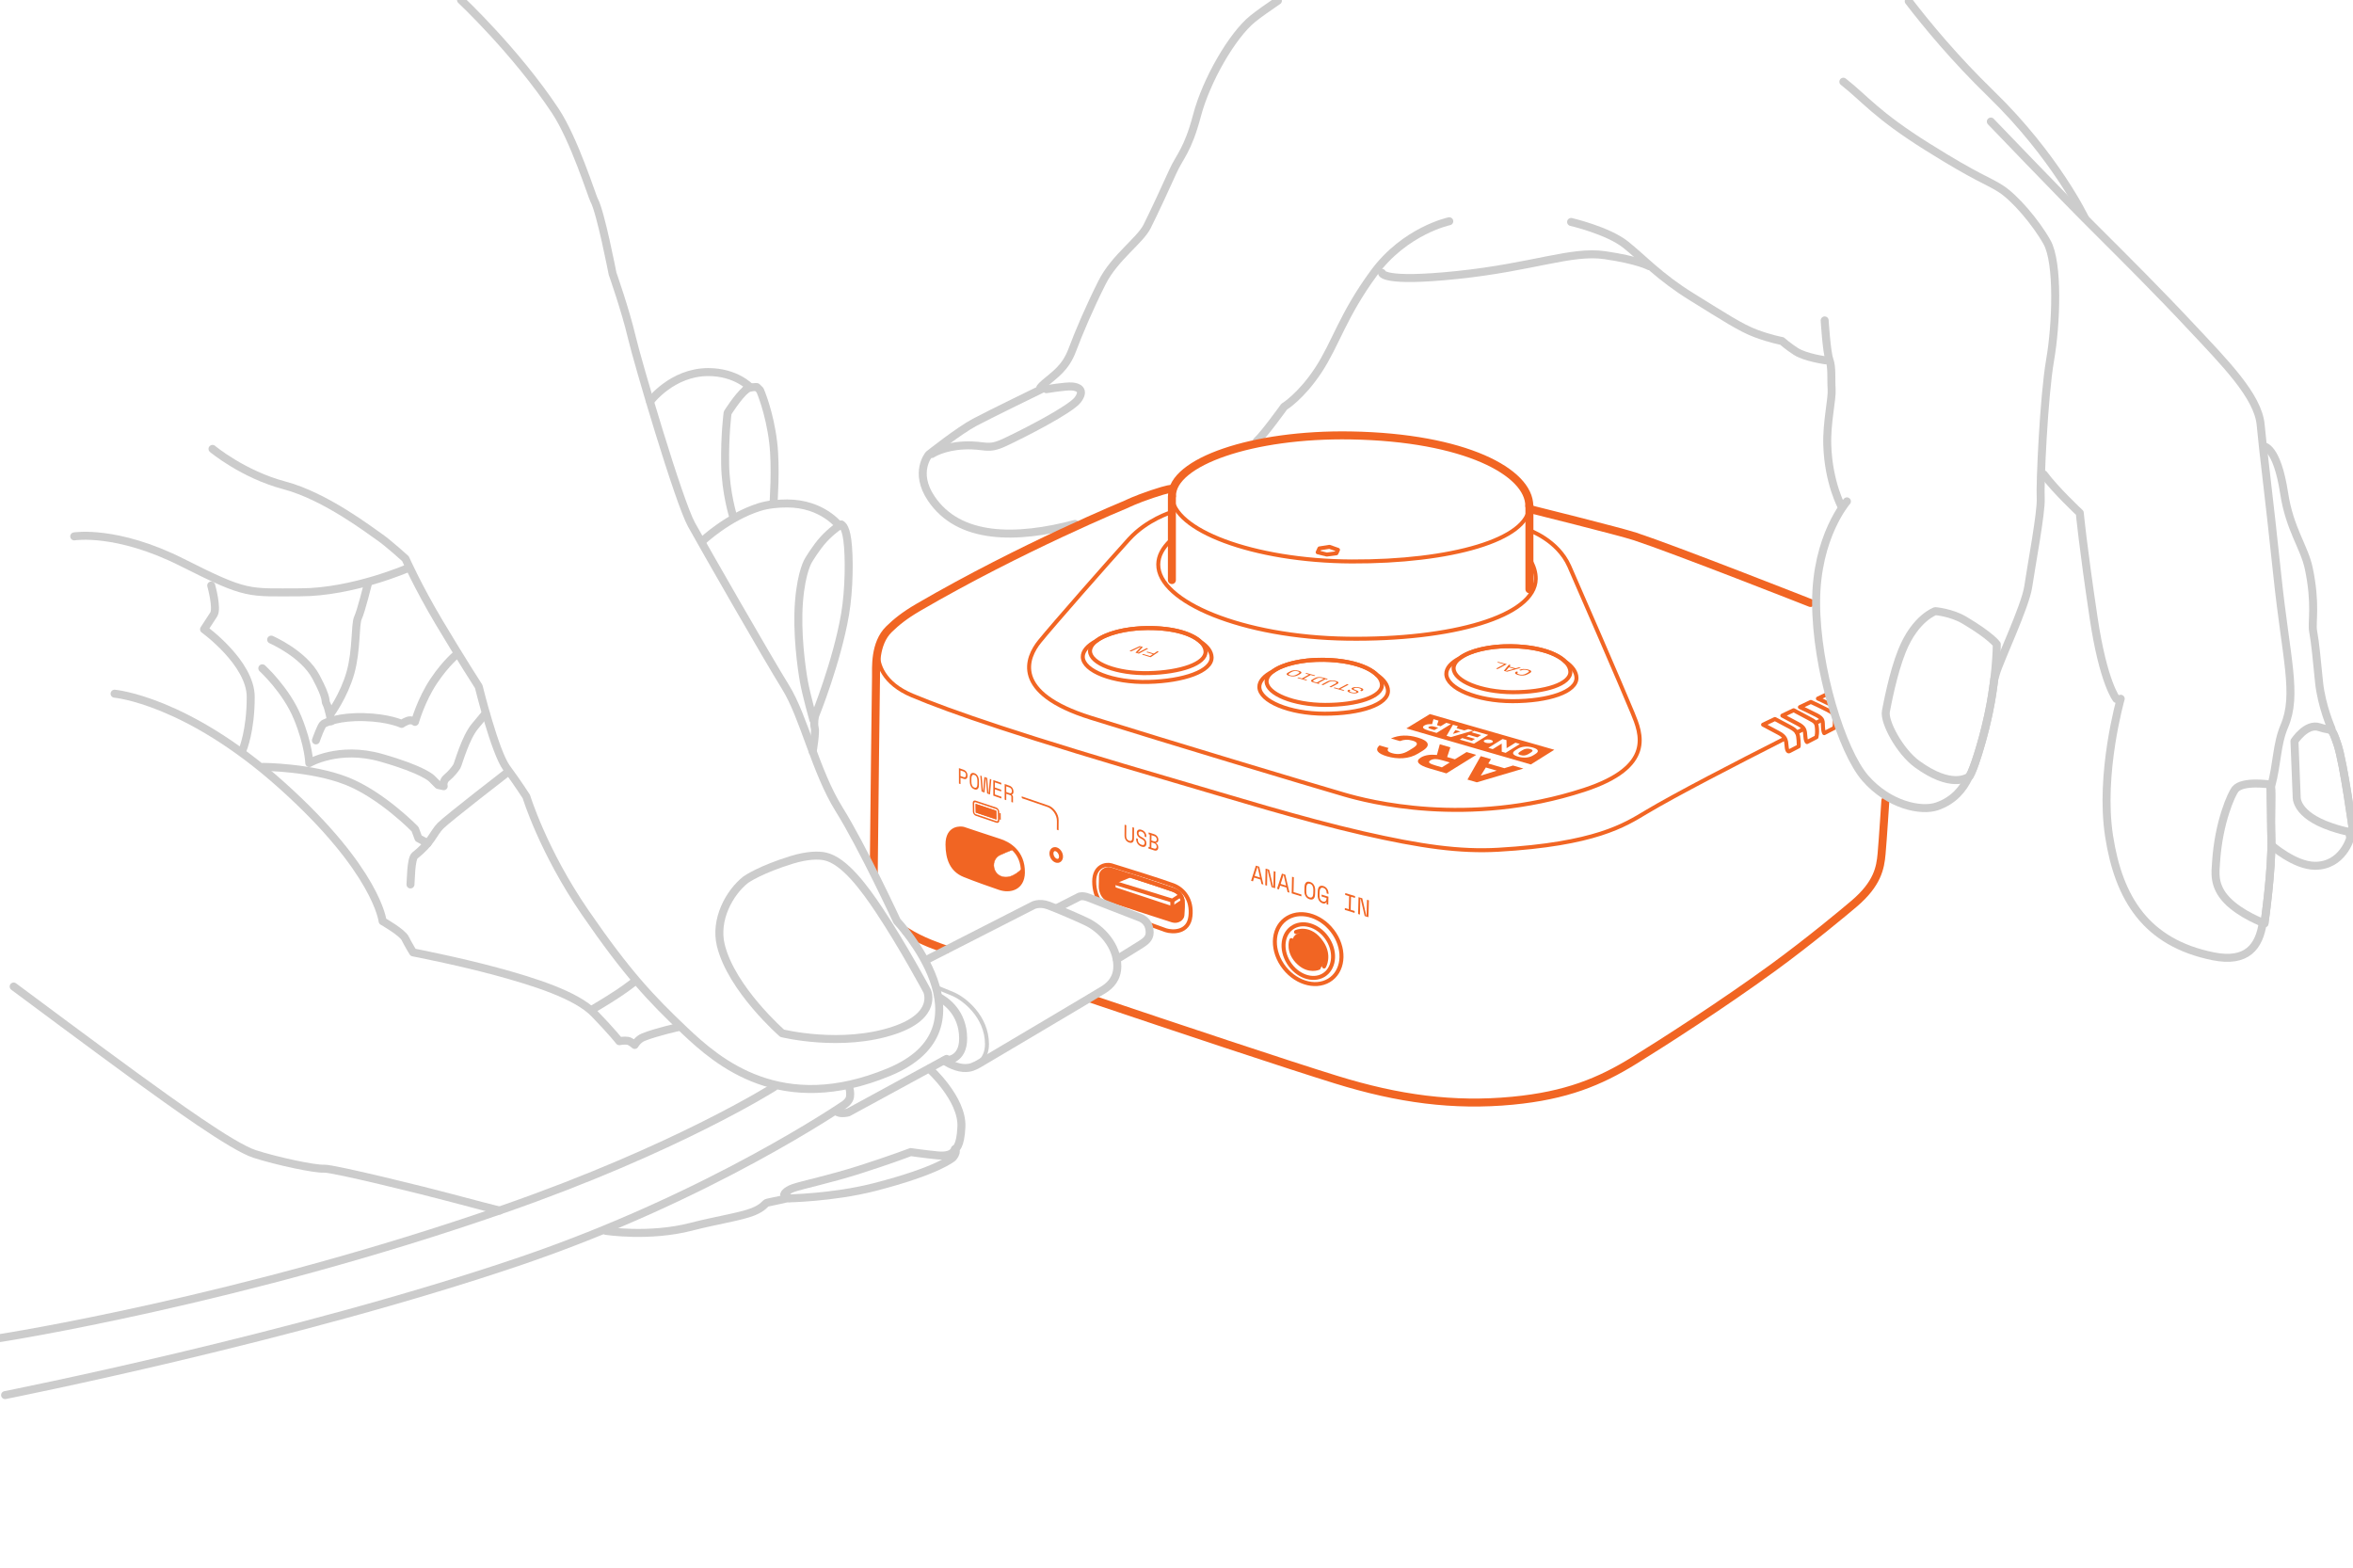 <?xml version="1.0" encoding="UTF-8"?>
<svg xmlns="http://www.w3.org/2000/svg" viewBox="0 0 5890.39 3925.98">
  <defs>
    <style>
      .cls-1, .cls-2 {
        stroke: #ccc;
      }

      .cls-1, .cls-2, .cls-3, .cls-4 {
        fill: none;
        stroke-linecap: round;
        stroke-linejoin: round;
      }

      .cls-1, .cls-4 {
        stroke-width: 20px;
      }

      .cls-5, .cls-6 {
        fill: #f16523;
      }

      .cls-2, .cls-3 {
        stroke-width: 10px;
      }

      .cls-6 {
        stroke-miterlimit: 10;
      }

      .cls-6, .cls-3, .cls-4 {
        stroke: #f16523;
      }
    </style>
  </defs>
  <g id="Livello_3" data-name="Livello 3">
    <path class="cls-1" d="M2691.29,1311.6c-147.33,38.89-290.59,39.76-360.11-63.75-44.03-65.56-5.91-109.93-5.91-109.93,0,0,74.26-59.12,114.66-80.66s171.12-84.93,171.12-84.93c0,0-19.64,7.62,4.66-13.3,24.3-20.92,51.46-37.2,68.56-82.76s43.12-106.42,74.43-168.8c31.31-62.38,95.1-105.15,112.84-140.51s47.84-100.32,64.75-138.02c16.92-37.7,37.04-52.02,60.21-139.8,23.17-87.79,88.06-200.77,140.01-242.47,14.88-11.95,37.63-28.03,62.53-44.91"/>
    <path class="cls-1" d="M3628.06,553.88s-110.61,23.18-188.71,129.54c-78.09,106.37-95.57,177.19-139.13,243.3-43.56,66.11-85.54,91.42-85.54,91.42,0,0-50.06,69.79-68.42,85.98"/>
    <path class="cls-1" d="M2332.7,1136.54s27.91-19.11,81.3-21.4c53.39-2.29,56.61,13.04,101.15-7.73,44.54-20.77,165-82.05,183.18-106.81,18.18-24.75.45-31.99-15.17-33.12-15.62-1.14-63.63,6.8-63.63,6.8"/>
    <path class="cls-1" d="M3459.6,683.2s-.81,25.02,188.81,5.18,285.61-61.7,368.96-49.57,110.91,27.47,110.91,27.47"/>
    <path class="cls-1" d="M3933,555.68s91.98,21.29,136.46,56.67,84.37,80.65,165.64,130.89c81.26,50.24,122.37,77.32,159.94,91.41s65.72,19.03,65.72,19.03c0,0,15.29,13.45,34.59,25.94,24.01,15.54,74.95,22.48,74.95,22.48"/>
    <path class="cls-1" d="M4778.19,3c45.95,59.89,116.26,144.74,204.72,230.56,163.73,158.83,236.27,312.26,236.27,312.26"/>
    <path class="cls-1" d="M5298.18,1749.78s-32.78-40.1-57.12-203.13c-27.44-183.76-34.65-262.66-34.65-262.66,0,0-60.72-56.71-90.13-96.49"/>
    <path class="cls-1" d="M5683.58,1964.07s-69.76-10.95-88.21,12.11c-8.38,10.47-41.31,80.43-47.8,182.26-1.59,24.93-7.43,59.04,27.2,95.19,34.62,36.16,93.98,57.87,93.98,57.87,0,0,19.59-134.9,17.24-214.19-2.35-79.29-2.41-133.24-2.41-133.24h0Z"/>
    <path class="cls-1" d="M5749.4,1994.07l-5.55-138.61s30.09-46.14,62.39-34.95c32.3,11.2,29.04-4.44,45.05,42.45,16.02,46.88,39.52,220.6,39.52,220.6,0,0-15.87.09-54.82-13.16-91.89-31.27-86.59-76.33-86.59-76.33h0Z"/>
    <path class="cls-1" d="M5308.86,1749.26s-53.37,186.93-29.11,343.66c24.26,156.73,92.82,267.23,260.66,301.07,84.99,17.14,115.31-24.59,124.15-84.09,2.67,1.09,4.19,1.6,4.19,1.6,0,0,19.59-134.9,17.24-214.19-1.54-51.97,2.35-111.02-.68-128.05,16.12-59.81,13.41-104.81,33.31-151.74,33.57-79.17,4.22-167.87-17.64-376.63s-35.22-305.64-41.72-377.43c-6.5-71.79-90.2-155.67-172.99-244.19s-163.37-168.78-247.92-253.12c-84.55-84.34-254.56-261.84-254.56-261.84"/>
    <path class="cls-1" d="M5686.49,2116.19s57.99,51.17,108.91,51.23c69.15.09,88.1-69.44,88.1-69.44l-2.67-15.54c6.86,1.13,9.99,1.12,9.99,1.12,0,0-23.51-173.72-39.52-220.6-6.5-19.02-9.82-27.75-13.63-32.15l-1.22-7.1s-24.83-56.18-31.02-115.76c-6.2-59.58-8.83-94.63-14.96-128.54-3.87-21.37,8.14-66.99-10.92-157.11-11.18-52.86-47.77-97.76-61.43-186.99-18.19-118.85-51.45-118.02-51.45-118.02"/>
  </g>
  <g id="Livello_1" data-name="Livello 1">
    <g id="PRODOTTO">
      <path class="cls-4" d="M2187.32,2183.15c1.59-161.66,5.13-460.25,5.66-488.76.39-21.43-4.61-83.18,32.64-119.35,18.01-17.49,38.34-34.27,73.44-54.71,257.4-149.89,521.57-258.53,521.57-258.53,0,0,21.09-10.74,63.61-25.01s48.43-12.97,48.43-12.97M2368.59,2377.01c-16.24-5.9-60.02-19.7-100.52-45.58M4719.73,2004.21s-6.26,97.91-9.44,133.22-10.12,75.03-69.19,125.2c-24.19,20.54-110.54,92.61-200.51,158.32-129.76,94.77-279.03,190.17-349.86,233.97-85.84,53.08-169.87,87.75-304.25,100.61-148.09,14.17-286.06-4.57-441.31-52.59-123.98-38.35-392.72-127.94-616.91-203.5"/>
      <path class="cls-4" d="M3832.75,1275.18s222.65,55.36,260.58,67.86c99.39,32.75,438.96,166.49,438.96,166.49"/>
      <path class="cls-3" d="M4546.35,1809.51c4.8-2.41,9.47-4.75,13.98-7.01M4498.45,1833.62c5.47-2.76,10.85-5.48,16.11-8.13M2198.28,1635.34c-1.55,26.84,12.57,75.3,85.53,105.87,98.8,41.4,272.2,101.39,668.63,216.9,121.23,35.32,305.67,92.66,460.04,127.91,144.27,32.94,242.21,46.74,337.88,41.26,243.5-13.95,316.91-62.03,370.28-93.98,73.05-43.71,225.81-122.64,346.36-183.76"/>
      <path class="cls-3" d="M2931.87,1282.47s-60.6,18.16-105.31,67.19c-50.58,55.46-191.54,216.07-224.03,256.17s-71.11,128.62,128.08,190.96c199.18,62.33,546.06,166.62,635.08,192.51,56.22,16.35,307.89,83.45,599.61-11.76,178.13-58.13,142.88-141.11,121.65-192.7-25.97-63.12-138.91-323.25-158.56-367.45-29.33-65.99-101.47-90.43-101.47-90.43"/>
      <path class="cls-4" d="M2933.89,1241.29c0-84.68,200.74-155.5,448.32-151.21,284.65,4.93,446.15,91.78,446.15,176.46"/>
      <path class="cls-4" d="M3828.67,1266.1v209.04"/>
      <path class="cls-4" d="M2933.67,1243.1v209.04"/>
      <path class="cls-3" d="M2871.99,1572.25c92-.9,145.07,28.65,145.95,58.94.88,30.28-62.3,51.99-142.3,53.88-80,1.9-146.03-24.27-146.91-54.55s63.24-57.49,143.26-58.27h0Z"/>
      <path class="cls-3" d="M3005.49,1606.85c-20.79-19.97-66.96-35.25-133.51-34.6-55.74.54-103.76,13.91-127.47,32.21-21.61,11.41-34.33,25.52-33.91,40.26.98,34.65,74.61,64.59,163.81,62.42,89.2-2.17,159.65-27,158.67-61.65-.39-13.71-9.9-27.29-27.6-38.63h.01Z"/>
      <path class="cls-3" d="M3830.66,1401.99c9.33,15.58,14,31.49,13.82,47.28-1.06,93.73-210.33,153.31-471.97,149.63-261.65-3.67-474.04-92.44-472.98-186.17.24-20.91,11.02-40.96,30.54-59.42"/>
      <path class="cls-3" d="M3313.73,1651.77c91.86,1.39,144.85,32.26,145.72,62.57.87,30.31-62.21,50.44-142.08,50.34s-145.8-27.9-146.68-58.21c-.87-30.31,63.14-55.91,143.03-54.7h.01Z"/>
      <path class="cls-3" d="M3447.03,1689.69c-20.76-20.48-66.86-36.92-133.3-37.92-55.66-.84-103.59,11.33-127.27,29.03-21.58,10.87-34.27,24.66-33.86,39.42.98,34.67,74.5,66.44,163.56,66.49s159.4-23.03,158.43-57.7c-.39-13.72-9.88-27.54-27.55-39.32h0Z"/>
      <path class="cls-3" d="M3783.67,1617.77c92.96,1.42,146.58,32.9,147.47,63.8s-62.95,51.43-143.78,51.33-147.55-28.45-148.44-59.36c-.89-30.9,63.89-57.01,144.75-55.78h0Z"/>
      <path class="cls-3" d="M3918.57,1656.44c-21.01-20.89-67.66-37.64-134.9-38.67-56.32-.86-104.84,11.55-128.8,29.6-21.84,11.09-34.68,25.15-34.26,40.19.99,35.36,75.39,67.75,165.52,67.8,90.13.05,161.31-23.48,160.33-58.84-.39-13.99-10-28.08-27.88-40.09h-.01Z"/>
      <path class="cls-3" d="M3298.63,1382.56l4.41-9.63,25-4,21.41,7.55-4.01,8.59-23.98,3.2-22.83-5.72h0Z"/>
      <path class="cls-3" d="M2560.64,2184.78c1.04-52.67-37.04-73.47-58.77-80.15-21.74-6.68-84.47-28.14-89.96-29.74s-40.28-5.45-39.98,39.51c.24,35.28,10.65,63.55,41.92,76.28,26.61,10.83,66.74,24.93,88.31,32.26,26.65,9.05,57.73.32,58.49-38.16h-.01Z"/>
      <g>
        <path class="cls-5" d="M2542.36,2130.29c-.57-.65-1.14-1.29-1.72-1.92.58.63,1.15,1.26,1.72,1.92Z"/>
        <path class="cls-5" d="M2544.31,2132.63c-.56-.7-1.13-1.39-1.71-2.07.58.67,1.15,1.36,1.71,2.07Z"/>
        <path class="cls-6" d="M2553.88,2148.44c3.05,6.91,5.25,14.78,6.22,23.73l-1.2,2.16c-9.34,9.51-20.33,17.25-31.62,20.24-14.77,3.91-30.64-1.42-36.99-16.45s-.09-32.04,13.99-37.99c5.61-2.37,18.53-8.31,32.43-13.63l1.87-.25c-11.88-11.84-26.22-18.37-36.73-21.6-21.74-6.68-84.47-28.14-89.96-29.74s-40.28-5.45-39.98,39.51c.24,35.28,10.65,63.55,41.92,76.28,26.61,10.83,66.74,24.93,88.31,32.26,26.65,9.05,57.73.32,58.49-38.16.28-14.37-2.35-26.36-6.76-36.34v-.02Z"/>
        <path class="cls-5" d="M2538.59,2126.24c.62.61,1.22,1.24,1.82,1.89-.6-.64-1.21-1.27-1.82-1.89Z"/>
        <path class="cls-5" d="M2546.1,2134.97c-.56-.77-1.14-1.52-1.72-2.26.58.74,1.16,1.49,1.72,2.26Z"/>
        <path class="cls-5" d="M2553.83,2148.34c-1.29-2.91-2.74-5.65-4.3-8.23,1.57,2.58,3.01,5.32,4.3,8.23Z"/>
        <path class="cls-5" d="M2547.75,2137.34c-.53-.79-1.07-1.57-1.63-2.32.55.76,1.1,1.53,1.63,2.32Z"/>
        <path class="cls-5" d="M2549.44,2139.96c-.5-.82-1.02-1.62-1.54-2.41.53.79,1.04,1.59,1.54,2.41Z"/>
      </g>
      <path class="cls-3" d="M2753.31,2257.09c-7.4-11.15-14.14-28.04-14.14-50.36,0-38.42,28.69-44.63,42.64-40.62,13.95,4.01,128.74,39.96,154.91,49.89,26.16,9.93,48.03,36.16,43.4,77.65-4.64,41.48-44.29,40.66-61.83,35.07-5.79-1.84-23.14-8.12-44.11-15.87"/>
      <path class="cls-3" d="M3223.59,2297.37c36.56-21.28,89.06-2.81,117.23,40.68,27.86,43.01,21.66,94.79-13.81,116.21-35.72,21.58-88.11,4.56-117.06-38.59-29.28-43.63-23.19-96.86,13.64-118.3h0Z"/>
      <path class="cls-3" d="M2778.69,2176.02c19.58,5.63,137.53,44.21,158.24,51.73s24.05,23.51,24.31,35.04c.25,11.53-.87,19.93-1.24,28.34s-12.04,17.04-24.48,13.26-151.16-48.75-161.94-52.98-18.06-18.36-18.01-31.92c.05-13.56.28-16.9.54-27.96.23-9.63,12.86-18.3,22.58-15.51h0Z"/>
      <path class="cls-6" d="M2961.24,2262.79c-.06-2.62-.28-5.47-.82-8.4l-.64,2.85-25.25,16.48-146.34-48.6-1.3-16.18,39.71-16.26,1.94-.88c-23.23-7.52-42.83-13.75-49.84-15.77-9.72-2.79-22.35,5.88-22.58,15.51-.27,11.06-.49,14.4-.54,27.96s7.23,27.69,18.01,31.92,149.5,49.2,161.94,52.98,24.11-4.86,24.48-13.26,1.49-16.81,1.24-28.34h0Z"/>
      <path class="cls-3" d="M2787.66,2209.29l147.16,45.32,16.79-10.77"/>
      <path class="cls-3" d="M2934.54,2272.94c.05-.64.33-17.9.33-17.9"/>
      <path class="cls-3" d="M3238.25,2320c27.7-15.57,66.6-.52,86.87,33.17,20.05,33.33,14.5,72.73-12.38,88.44-27.08,15.82-65.92,1.88-86.78-31.58-21.1-33.83-15.61-74.34,12.29-90.03h0Z"/>
      <path class="cls-6" d="M3248.05,2337.44h0c-8.49,4.77-12.08,12.86-13.6,18.81-3.37,13.15-.2,29.31,8.47,43.21,14.81,23.75,42.16,35.15,59.73,24.9,8.19-4.79,11.7-12.76,13.19-18.61,3.33-13.02.47-28.43-7.85-42.25-14.56-24.2-42.01-36.13-59.93-26.05h0Z"/>
      <path class="cls-3" d="M2656.08,2144.41c-.04,7.83-5.43,12.37-12.05,10.15-6.61-2.22-11.93-10.35-11.89-18.17.04-7.82,5.42-12.38,12.03-10.17,6.62,2.21,11.95,10.36,11.91,18.19Z"/>
      <path class="cls-3" d="M3828.36,1266.54c0,84.68-197.36,140.21-444.96,139.04-247.6-1.17-449.51-79.61-449.51-164.29"/>
      <path class="cls-3" d="M3244.29,2333.17s35.53-16.83,64.78,27.44c21.44,32.45,5.51,58.89,5.51,58.89"/>
      <path class="cls-3" d="M3232.57,2353.49s-10.91,30.4,19.51,57.74c25.35,22.78,49.2,11.7,49.2,11.7"/>
      <path class="cls-3" d="M2960.42,2254.39c-1.85-9.96-7.48-20.83-23.49-26.64-13.3-4.83-66.7-22.47-108.4-35.97l-1.94.88-39.71,16.26,1.3,16.18,146.34,48.6,25.25-16.48.64-2.85v.02Z"/>
    </g>
    <g id="Livello_5_copia" data-name="Livello 5 copia">
      <path class="cls-3" d="M4502.49,1853.93c-1.07-15.67-2.6-23.99-20.46-33.33-19.24-10.06-38.43-20.46-38.43-20.46l-.37-.11-29.63,14.11s19.18,10.41,38.43,20.46c17.86,9.34,19.39,17.65,20.46,33.33,1.07,15.67,6.4,12.93,6.4,12.93l23.81-12.34c.24-.55.57-3.11-.21-14.59h0Z"/>
      <path class="cls-3" d="M4548.58,1825.01c-1.07-15.67-2.85-17.57-20.71-26.91-17.19-8.98-34.32-18.24-37.78-20.11l-28.31,13.48s19.18,10.41,38.43,20.46c17.86,9.34,18.2,15.87,19.27,31.55.68,9.95,2.7,13.19,4.08,14.23l23.72-12.29c.93-4.08,1.95-11.03,1.31-20.41h-.01Z"/>
      <path class="cls-3" d="M4593.02,1804.54c-1.07-15.67-.51-17.89-18.37-27.22-16.57-8.66-36.37-17.73-41.56-20.08l-27.25,12.98c4.46,2.02,24.93,11.37,41.98,20.27,17.86,9.34,14.73,14.94,15.8,30.61.61,8.93,1.98,12.69,3.05,14.27l25.36-13.14c.83-3.79,1.55-9.63,1-17.69h0Z"/>
      <path class="cls-3" d="M4577.06,1736.29l-26.17,12.46c5.26,2.4,18.2,8.37,31.15,14.84"/>
    </g>
    <g id="SILK">
      <path class="cls-5" d="M2404.47,1947.06l.04,15.9-3.88-1.36-.1-38.67,11.58,4.03c1.67.58,3.12,1.37,4.36,2.37s2.27,2.13,3.09,3.37c.82,1.25,1.44,2.58,1.86,4,.42,1.42.63,2.83.64,4.23v1.66c0,1.4-.2,2.68-.62,3.82-.42,1.15-1.04,2.06-1.87,2.75s-1.87,1.1-3.1,1.24c-1.24.14-2.67-.08-4.31-.65l-7.69-2.69ZM2404.46,1942.75l7.22,2.52c4.33,1.51,6.49.06,6.48-4.37v-.99c0-1.96-.54-3.72-1.61-5.29-1.07-1.57-2.7-2.74-4.9-3.5l-7.22-2.52.03,14.15Z"/>
      <path class="cls-5" d="M2427.77,1947.47c0-5.02.99-8.57,3-10.64,2.01-2.07,4.82-2.48,8.42-1.23,3.61,1.25,6.42,3.62,8.45,7.1s3.04,7.74,3.05,12.77v8.66c.02,5.18-.99,8.76-3.01,10.75s-4.83,2.34-8.43,1.08c-3.6-1.26-6.41-3.6-8.43-7s-3.03-7.68-3.04-12.85l-.02-8.64h.01ZM2439.25,1971.64c2.52.88,4.4.52,5.66-1.09,1.25-1.61,1.88-4.32,1.88-8.13v-7.99c-.01-3.55-.65-6.64-1.91-9.26s-3.15-4.37-5.67-5.25c-2.51-.88-4.4-.44-5.65,1.3s-1.88,4.39-1.87,7.93v7.98c.02,3.8.65,6.95,1.91,9.44s3.14,4.17,5.66,5.06h0Z"/>
      <path class="cls-5" d="M2478.32,1988.91l-7.17-2.52-3.07-37.97-.56-.2-3.02,35.83-7.16-2.52-3.35-40.02,3.55,1.24,3.16,37.97.56.2,2.92-35.85,7.22,2.51,2.97,37.95.56.2,3.13-35.83,3.57,1.24-3.33,37.77h.02Z"/>
      <path class="cls-5" d="M2486.58,1952.86l19.98,6.95v4.35l-16.03-5.58v12.92l15.74,5.5v4.35l-15.74-5.51v13.03l16.3,5.72v4.34l-20.25-7.12v-38.96h0Z"/>
      <path class="cls-5" d="M2535.83,2009.13l-3.98-1.4.02-13.07c0-.97-.19-1.78-.57-2.43-.38-.65-1.04-1.15-1.99-1.48l-10.32-3.61v16.06l-3.98-1.4.03-39.06,11.84,4.12c1.71.59,3.19,1.4,4.46,2.42s2.32,2.16,3.15,3.42c.84,1.26,1.47,2.61,1.89,4.05.43,1.44.64,2.86.64,4.28v1.68c0,1.45-.35,2.79-1.03,4.01-.68,1.21-1.74,1.96-3.16,2.25v.67c.95.52,1.69,1.23,2.23,2.12.54.9.81,2,.8,3.3l-.02,14.08h0ZM2518.99,1982.78l7.39,2.58c2.24.78,3.91.8,5,.04s1.64-2.23,1.64-4.43v-1c0-1.98-.54-3.76-1.63-5.35-1.09-1.59-2.76-2.78-5-3.56l-7.39-2.57v14.29h-.01Z"/>
      <path class="cls-5" d="M2819.51,2065.82l-.26,26.61c-.03,3.25.59,5.91,1.87,8,1.28,2.08,3.18,3.54,5.71,4.37s4.45.62,5.76-.62c1.31-1.24,1.99-3.48,2.02-6.74l.27-26.64,4.15,1.34-.28,26.65c-.05,4.67-1.14,7.88-3.27,9.64-2.13,1.76-5.03,2.03-8.71.83-3.67-1.2-6.55-3.37-8.62-6.5s-3.08-7.02-3.04-11.68l.26-26.6,4.13,1.34h.01Z"/>
      <path class="cls-5" d="M2865.49,2092.37c.01-1.3-.19-2.53-.63-3.67s-1.03-2.16-1.78-3.06c-.75-.9-1.62-1.68-2.61-2.35-.99-.67-2.03-1.18-3.12-1.53-.96-.31-1.87-.46-2.73-.45-.86,0-1.63.17-2.32.49-.68.32-1.23.81-1.63,1.46-.41.66-.61,1.51-.62,2.54v.35c-.02,1.11.17,2.13.56,3.04.39.91.96,1.78,1.73,2.59s1.73,1.58,2.88,2.32,2.5,1.5,4.05,2.27c3.63,1.83,6.29,3.94,7.99,6.33,1.7,2.38,2.53,5.11,2.5,8.18v.69c-.03,1.73-.3,3.23-.83,4.5s-1.31,2.26-2.32,2.96c-1.02.7-2.28,1.1-3.77,1.19-1.49.09-3.21-.19-5.16-.83-2.21-.72-4.16-1.74-5.85-3.04-1.69-1.3-3.09-2.8-4.22-4.49-1.12-1.69-1.97-3.53-2.55-5.5-.57-1.98-.85-4.01-.83-6.12l.02-1.72,4.15,1.35v1.38c-.05,3.52.75,6.44,2.4,8.74,1.64,2.3,3.95,3.94,6.92,4.92,2.58.84,4.52.82,5.84-.08,1.32-.9,1.99-2.44,2.02-4.62v-.34c.03-2.11-.62-3.94-1.95-5.49-1.33-1.55-3.49-3.06-6.49-4.54-1.75-.84-3.32-1.76-4.71-2.77-1.4-1.01-2.58-2.13-3.57-3.35-.98-1.22-1.73-2.55-2.24-3.99-.51-1.43-.76-3.02-.74-4.74v-.69c.02-1.57.32-2.92.9-4.04.57-1.12,1.37-2,2.38-2.63,1.02-.63,2.23-.98,3.64-1.04s2.96.18,4.64.72c1.95.63,3.69,1.52,5.22,2.67s2.82,2.45,3.87,3.88c1.05,1.44,1.83,2.99,2.37,4.64.53,1.65.78,3.29.77,4.9l-.03,2.42-4.17-1.35.02-2.07v-.03Z"/>
      <path class="cls-5" d="M2875.04,2119.75l2.98.97.36-31.34-2.98-.97.05-4.5,14.09,4.56c1.66.54,3.13,1.28,4.4,2.24,1.27.95,2.35,2.03,3.22,3.24.87,1.21,1.53,2.54,1.96,3.97.43,1.44.64,2.9.62,4.41v.7c-.02,1.12-.18,2.09-.5,2.91-.31.82-.74,1.52-1.28,2.08s-1.17.98-1.9,1.27c-.72.29-1.5.43-2.33.43v.69c1.65,1.08,3.03,2.57,4.15,4.45,1.11,1.89,1.65,3.93,1.63,6.12v.69c-.03,1.5-.27,2.82-.73,3.96s-1.14,2.04-2.04,2.69c-.89.65-1.98,1.04-3.27,1.16-1.29.12-2.76-.09-4.42-.64l-14.08-4.61.05-4.49h.02ZM2882.41,2104.11l6.77,2.2c1.99.65,3.58.56,4.76-.25s1.78-2.26,1.81-4.34v-.35c.03-1.96-.57-3.71-1.79-5.25-1.22-1.53-2.81-2.62-4.77-3.25l-6.63-2.15-.16,13.38h0ZM2882.2,2122.09l6.62,2.16c1.96.64,3.56.59,4.81-.14,1.24-.73,1.88-2.1,1.9-4.1v-.35c.03-2.08-.53-3.91-1.68-5.5s-2.72-2.71-4.71-3.36l-6.77-2.21-.16,13.48v.02Z"/>
      <path class="cls-5" d="M3155.43,2201.86l-15.88-4.92-2.89,9.41-4.75-1.48,12.01-37.8,8.37,2.57,10.41,44.79-4.77-1.48-2.5-11.1h0ZM3147.75,2170.39l-6.89,22.33,13.44,4.16-5.92-26.29-.64-.19h0Z"/>
      <path class="cls-5" d="M3187.1,2219.88l.64.2.83-39.3,4.48,1.38-.88,41.44-8.96-2.78-9.94-42.58-.64-.2-.81,39.24-4.46-1.39.85-41.36,8.94,2.74,9.94,42.6h0Z"/>
      <path class="cls-5" d="M3220.7,2222.07l-16.07-4.98-2.95,9.46-4.81-1.49,12.23-37.98,8.47,2.6,10.46,45.06-4.83-1.5-2.51-11.17h.01ZM3212.97,2190.42l-7.01,22.44,13.61,4.21-5.95-26.45-.64-.2h-.01Z"/>
      <path class="cls-5" d="M3234.45,2194.86l4.52,1.39-.83,36.97,19.73,6.12-.11,4.64-24.24-7.53.93-41.58h0Z"/>
      <path class="cls-5" d="M3265.65,2220.76c.13-5.4,1.4-9.23,3.81-11.49,2.42-2.26,5.72-2.75,9.92-1.46s7.44,3.79,9.72,7.5,3.36,8.27,3.23,13.69l-.23,9.31c-.13,5.57-1.41,9.44-3.84,11.61-2.42,2.17-5.73,2.6-9.92,1.3s-7.42-3.76-9.7-7.39c-2.28-3.62-3.35-8.21-3.22-13.77l.22-9.29h.01ZM3278.46,2246.57c2.93.91,5.15.49,6.67-1.26s2.33-4.68,2.42-8.77l.21-8.59c.09-3.82-.57-7.13-1.98-9.93s-3.58-4.65-6.51-5.55c-2.93-.9-5.15-.4-6.67,1.5s-2.32,4.75-2.41,8.57l-.2,8.58c-.1,4.09.56,7.46,1.97,10.12,1.41,2.66,3.58,4.44,6.5,5.35v-.02Z"/>
      <path class="cls-5" d="M3308.48,2239.51l17.04,5.26-.51,20.1-4.26-1.32.13-5.02-.65-.2c-.66,1.56-1.79,2.64-3.38,3.23-1.59.59-3.42.56-5.49-.08-4.11-1.28-7.29-3.73-9.56-7.36-2.27-3.63-3.34-8.23-3.2-13.8l.23-9.32c.13-5.42,1.42-9.26,3.85-11.52,2.43-2.26,5.76-2.75,9.98-1.46,2.18.67,4.1,1.65,5.76,2.94s3.03,2.8,4.13,4.53c1.1,1.72,1.91,3.6,2.45,5.64.54,2.04.78,4.11.73,6.23l-.02.72-4.59-1.42.02-.72c.03-1.36-.11-2.73-.42-4.11-.32-1.38-.81-2.67-1.5-3.87s-1.58-2.26-2.67-3.17c-1.1-.92-2.43-1.62-3.99-2.1-2.95-.91-5.19-.41-6.72,1.49s-2.34,4.76-2.43,8.59l-.21,8.6c-.1,4.1.56,7.49,1.97,10.15,1.42,2.67,3.63,4.47,6.65,5.4,2.73.85,4.89.55,6.48-.88,1.6-1.43,2.44-3.86,2.52-7.29l.02-.72-12.45-3.85.11-4.66h-.02Z"/>
      <path class="cls-5" d="M3367.65,2235.73l24.54,7.53-.13,4.7-9.96-3.06-.88,32.71,9.95,3.09-.13,4.69-24.51-7.61.12-4.68,9.92,3.08.87-32.7-9.93-3.05.12-4.69h.02Z"/>
      <path class="cls-5" d="M3420.34,2292.3l.67.21,1.12-40.06,4.68,1.44-1.19,42.24-9.35-2.9-10.11-43.49-.67-.2-1.1,40-4.66-1.45,1.16-42.16,9.33,2.86,10.11,43.51h.01Z"/>
      <path class="cls-5" d="M2442.3,2012.35l51.82,17.31.33,21.98-51.79-17.41-.36-21.88h0Z"/>
      <path class="cls-5" d="M2501.44,2034.88l3.63,1.22.24,16.42-3.63-1.22-.24-16.41h0Z"/>
      <path class="cls-5" d="M2494.45,2051.64l-51.79-17.41-.36-21.88,51.82,17.31.33,21.98Z"/>
      <path class="cls-5" d="M2493.96,2021.55l-51.75-17.25c-4-1.33-7.18,1.21-7.1,5.69l.37,21.78c.07,4.47,3.37,9.18,7.37,10.52l51.69,17.42c4.04,1.36,7.26-1.18,7.19-5.67l-.32-21.9c-.07-4.5-3.4-9.24-7.44-10.59h-.01ZM2498.09,2052.87c.03,2.23-1.57,3.49-3.57,2.81l-51.8-17.43c-1.98-.67-3.62-3.01-3.66-5.22l-.36-21.89c-.04-2.22,1.54-3.48,3.53-2.82l51.84,17.3c2.01.67,3.66,3.02,3.69,5.25l.33,22Z"/>
      <path class="cls-5" d="M2649.93,2078.6s-.02-18.84.18-24.89c.52-16.57-13.28-33.16-25.43-37.11-5.12-1.66-66.07-22.66-66.07-22.66,0,0-1.11-.69-1.15,1.42-.04,2.11,1.77,3.31,1.77,3.31,0,0,57.13,19.64,62.24,21.3,12.15,3.95,24.86,19.56,24.34,36.13-.19,6.05-.14,20.99-.14,20.99l4.26,1.52h0Z"/>
      <path class="cls-5" d="M3813.65,1924l-116.71,34.47-23.33-6.85,33.13-58.65,25.78,7.48-6.83,10.93,40.29,11.72,21.5-6.7,26.17,7.6h0ZM3746.72,1929.21l-27.13-7.91-12.77,20.4,39.98-12.46-.09-.03h.01Z"/>
      <path class="cls-5" d="M3630.76,1870.91l-8.02,24.3,19.33,5.64,29.32-18.14,24.2,7.02-74.8,46.37-42.58-12.51c-27.32-8.03-36.57-17.78-21.34-27.16,10.09-6.21,24.09-8.12,40.26-6.45l7.25-26.74,26.38,7.66h0ZM3613.11,1904.02c-14.24-4.16-24.46-5.4-32.28-.57-7.83,4.83-1.7,8.59,12.55,12.76l16.19,4.75,19.74-12.21-16.19-4.73h-.01Z"/>
      <path class="cls-5" d="M3476.22,1872.58c-4.82,4.98-2.79,9.52,8.79,12.91,13.85,4.06,27.08,2.53,41.42-6.26l10.63-6.52c13.86-8.5,12.87-14.56-.89-18.56-11.92-3.47-21.5-2.83-31.58,1.08l-22.58-6.58c20.63-9.1,42.8-9.29,66.89-2.3,26.4,7.66,34.91,19.32,12.05,33.38l-10.63,6.53c-23.11,14.21-51.83,14.91-78.24,7.15-23.32-6.85-31.24-16.28-18.72-27.43l22.75,6.66.11-.07h0Z"/>
      <path class="cls-5" d="M3806.59,1890.4c6.81,1.97,13.28,1.24,20.1-3.01l5.07-3.17c6.81-4.25,6.01-7.06-.8-9.02s-13.35-1.26-20.16,2.98l-5.07,3.16c-6.82,4.25-5.95,7.09.86,9.06h0Z"/>
      <path class="cls-5" d="M3583.19,1825.42l7.7,2.22,9.45-5.79-7.7-2.22c-6.83-1.97-11.64-2.52-15.35-.25-3.71,2.27-.78,4.06,5.96,6l-.05.03h0Z"/>
      <path class="cls-5" d="M3656.1,1831.42l-12.86-3.7-6.12,9.57,18.98-5.87h0Z"/>
      <path class="cls-5" d="M3832.18,1913.79l58.81-36.82-311.47-89.32-58.88,35.94,311.55,90.19h-.01ZM3799.1,1874.77c10.89-6.78,24.83-7.19,38-3.41,13.19,3.79,17.38,9.41,6.49,16.22l-5.07,3.17c-11.02,6.89-24.95,7.25-38.05,3.47-13.08-3.78-17.51-9.39-6.44-16.29l5.07-3.16h0ZM3761.52,1850.05l9.75,2.8.36,20.16,22.07-13.72,11.1,3.19-35.71,22.22-9.69-2.8-.09-20.43-22.43,13.92-11.07-3.2,35.72-22.15h-.01ZM3731.8,1852.08c5.35,1.54,6.97,4.43,3.64,6.49-3.33,2.06-10.3,2.48-15.64.94-5.34-1.54-6.96-4.43-3.63-6.49,3.33-2.06,10.29-2.48,15.63-.94ZM3660.43,1847.72l23.99,6.93,8.02-4.96-21.55-6.21,6.11-3.77,21.55,6.21,9.32-5.76-23.99-6.9,6.1-3.76,35.61,10.23-35.72,22.09-35.62-10.29,6.17-3.81h0ZM3649.56,1817.89l-3.28,5.15,19.03,5.47,10.23-3.16,12.36,3.55-55.57,16.29-11.04-3.19,15.96-27.65,12.23,3.51.09.02h-.01ZM3601.09,1803.96l-3.81,11.51,9.17,2.64,14.01-8.59,11.51,3.31-35.74,21.93-20.25-5.85c-13.04-3.77-17.49-8.35-10.23-12.8,4.8-2.94,11.51-3.85,19.27-3.09l3.47-12.68,12.6,3.62h0Z"/>
      <path class="cls-5" d="M2900.91,1631.47l-3.78-1.12-8.74,5.75-16.03-4.77-2.52,1.45,16.23,4.84-7.25,4.73-17.15-5.15-2.79,1.59,21.59,6.49,20.43-13.82h.01Z"/>
      <path class="cls-5" d="M2842.42,1633.84l8.43,2.54,23.54-12.75-3.78-1.12-22.61,11.88-.6-.18,13.59-14.54-7.55-2.23-25.98,11.89,4.22,1.27,24.36-11.48.54.16-14.16,14.56h0Z"/>
      <path class="cls-5" d="M3827.58,1680.37c.26,1.1-.8,2.31-3.17,3.61l-4.98,2.74c-2.22,1.22-4.77,1.99-7.65,2.32-2.87.33-5.8.07-8.78-.76-1.57-.44-2.74-.91-3.49-1.39-.76-.49-1.2-.98-1.35-1.48-.14-.5-.02-1,.37-1.49.39-.49.95-.95,1.69-1.39l.41-.22-4.52-1.24-.41.22c-1.21.65-2.05,1.35-2.54,2.08-.49.74-.58,1.47-.26,2.21s1.09,1.47,2.29,2.18c1.22.72,2.91,1.38,5.1,2,4.26,1.21,8.49,1.68,12.66,1.4,4.19-.27,7.87-1.28,11.03-3.02l5.42-2.98c3.23-1.78,4.44-3.46,3.64-5.03-.8-1.56-3.38-2.91-7.73-4.04-2.23-.58-4.41-.97-6.55-1.17-2.13-.2-4.15-.24-6.06-.11-1.9.13-3.67.4-5.3.82-1.63.42-3.04.95-4.24,1.6l-.41.22,4.55,1.22.41-.22c.79-.43,1.72-.8,2.78-1.09,1.06-.3,2.22-.5,3.49-.62,1.27-.11,2.63-.11,4.08,0,1.46.12,2.98.38,4.58.8,3.02.79,4.67,1.74,4.93,2.84h.01Z"/>
      <path class="cls-5" d="M3781.77,1665.12l-4.54-1.18-12.6,15.33,8.05,2.27,34.78-9.73-4.81-1.25-8.53,2.44-15.5-4.12,3.16-3.76h0ZM3769.55,1679.66l7.64-9.09,13.1,3.51-20.13,5.75-.61-.17Z"/>
      <path class="cls-5" d="M3772.15,1662.61l-21.73-5.66-2.5,1.32,17.55,4.61-20.44,10.84,4.06,1.15,23.06-12.26h0Z"/>
      <path class="cls-5" d="M3380.97,1727.73l-4.21-1.16-1.42.74c-.94.49-1.57,1.04-1.88,1.64-.31.6-.25,1.22.17,1.84.43.63,1.23,1.25,2.4,1.88s2.74,1.21,4.7,1.75c1.7.47,3.41.82,5.13,1.06,1.72.23,3.37.35,4.95.34,1.58-.01,3.04-.14,4.38-.38,1.34-.24,2.47-.6,3.4-1.08l.41-.21c1.02-.53,1.64-1.06,1.85-1.59.22-.54.09-1.08-.38-1.63s-1.25-1.11-2.35-1.67c-1.09-.56-2.45-1.13-4.07-1.7-2.75-.99-4.48-1.85-5.18-2.56-.7-.72-.43-1.4.82-2.05l.2-.11c1.29-.68,3-1.04,5.11-1.08,2.11-.05,4.48.29,7.1,1.01,3.03.83,4.86,1.75,5.51,2.77.64,1.01-.09,2.06-2.19,3.15l-.82.43,4.22,1.16,1.03-.53c1.26-.65,2.12-1.34,2.58-2.05.46-.72.51-1.44.14-2.17-.37-.73-1.2-1.45-2.48-2.16-1.29-.71-3.06-1.37-5.31-1.99-1.99-.54-3.91-.94-5.76-1.17-1.86-.24-3.6-.33-5.25-.29-1.64.04-3.15.21-4.52.52-1.37.3-2.57.72-3.59,1.26l-.41.21c-1.81.95-2.38,1.94-1.71,2.98s2.65,2.17,5.95,3.38c1.42.52,2.6.99,3.56,1.43.96.43,1.66.85,2.12,1.23.46.39.65.76.59,1.11-.06.35-.42.7-1.08,1.04l-.2.11c-.61.32-1.35.54-2.21.67-.86.13-1.8.18-2.8.16-1-.03-2.02-.11-3.06-.27-1.04-.15-2.04-.36-3.01-.63-1.1-.3-2.05-.65-2.85-1.03s-1.39-.78-1.78-1.19c-.39-.41-.51-.83-.38-1.26.13-.43.58-.84,1.35-1.24l1.22-.63v-.04Z"/>
      <path class="cls-5" d="M3365.51,1727.76l-10.21-2.82,20.95-11.03-4.24-1.16-20.91,11.04-10.21-2.82-2.59,1.37,24.61,6.8,2.61-1.37h-.01Z"/>
      <path class="cls-5" d="M3331.99,1720.58l15.44-8.19c2.73-1.45,3.73-2.85,3.01-4.21s-2.96-2.55-6.73-3.59c-3.77-1.03-7.44-1.46-11.02-1.29-3.57.17-6.71.99-9.41,2.44l-15.29,8.2,4.2,1.16,15.31-8.2c1.88-1.01,3.97-1.59,6.27-1.75,2.3-.15,4.74.12,7.33.83s4.06,1.51,4.42,2.39c.36.88-.41,1.83-2.31,2.84l-15.41,8.2,4.2,1.16h-.01Z"/>
      <path class="cls-5" d="M3272.39,1702.05l-9.01-2.49,17.64-9.69,9.08,2.49,2.56-1.4-22.41-6.15-2.54,1.41,9.08,2.49-17.61,9.69-9.01-2.49-2.5,1.37,22.21,6.14,2.52-1.37h-.01Z"/>
      <path class="cls-5" d="M3254.19,1687.7c3.01-1.67,4.22-3.25,3.61-4.72-.61-1.48-2.87-2.75-6.77-3.82s-7.73-1.47-11.48-1.19-7.11,1.25-10.09,2.93l-4.97,2.78c-2.88,1.61-4.02,3.16-3.43,4.64s2.81,2.76,6.68,3.82c3.87,1.07,7.68,1.46,11.44,1.18,3.77-.28,7.1-1.23,10.01-2.84l5.02-2.78h-.02ZM3252.84,1683.24c.17,1.04-.86,2.17-3.07,3.4l-4.62,2.57c-2.05,1.14-4.38,1.87-6.99,2.19s-5.26.11-7.96-.64-4.11-1.65-4.21-2.72c-.1-1.07.86-2.17,2.9-3.31l4.59-2.57c2.2-1.23,4.57-1.99,7.12-2.28s5.19-.06,7.91.68c2.72.75,4.17,1.64,4.33,2.68Z"/>
      <path class="cls-5" d="M3303.58,1710.66l-3-.83,17.88-9.65,3.03.83,2.63-1.42-11.61-3.19c-4.37-1.2-8.25-1.71-11.63-1.52s-6.55,1.09-9.52,2.72l-5.88,3.2c-2.95,1.6-4.09,3.05-3.43,4.33.66,1.28,3.16,2.52,7.49,3.72l11.5,3.18,2.55-1.37h-.01ZM3314.25,1699l-17.88,9.67-3.7-1.02c-1.53-.42-2.76-.84-3.69-1.26-.92-.41-1.52-.85-1.79-1.3-.27-.46-.19-.94.24-1.46s1.24-1.11,2.44-1.76l5.49-2.99c1.2-.65,2.37-1.15,3.51-1.48s2.32-.53,3.53-.58c1.21-.05,2.48.02,3.8.22s2.76.51,4.31.94l3.73,1.03h0Z"/>
    </g>
  </g>
  <g id="Livello_2" data-name="Livello 2">
    <path class="cls-1" d="M2316.16,2404.51l268.64-137.13s15.66-9.74,40.53-.39c29.19,10.97,75.03,31.27,93.84,40.11,38.18,17.95,77.89,60.78,77.89,111.74,0,30.4-17.14,47.62-33.54,58.18-13.89,8.94-310.53,184.49-310.53,184.49,0,0-16.51,10.35-28.04,11.6-4.22.46-8.79.85-13.69.46-24.04-1.88-48.31-18.56-48.31-18.56"/>
    <path class="cls-2" d="M2343.74,2471.16c9.65,3.98,31.41,12.97,41.87,17.28,26.61,10.97,85.13,55.56,85.13,125.5,0,33.2-19.73,48.56-32.66,55.07"/>
    <path class="cls-1" d="M2646.73,2272.73l55.35-28.13s7.74-3.47,22.66,2.42c14.93,5.88,118.4,45.8,129.07,50.11s24.21,14.4,24.21,37.11c0,15.54-11.26,22.94-22.03,29.96-10.78,7.02-60.17,37.17-60.17,37.17"/>
    <path class="cls-1" d="M2369.68,2650.86l-246.11,134s-7.13,2.06-16.32,1.82c-8.92-.23-15.07-5.04-15.07-5.04"/>
    <path class="cls-1" d="M2349.3,2495.78c15.62,8.09,61.81,37.65,61.81,104.23,0,54.47-41.76,54.33-41.76,54.33"/>
    <path class="cls-1" d="M12.77,3492.47s725.62-143.33,1291.1-335.79c473.8-161.26,809.07-390.9,809.07-390.9,0,0,13.08-8.22,14.9-19.78,1.61-10.2-1.16-20.98-1.16-20.98"/>
    <path class="cls-1" d="M.45,3349.63s600.32-92.91,1261.56-323.25c433.12-150.87,675.71-305.15,675.71-305.15"/>
    <path class="cls-1" d="M4567.8,802.14s4.69,78.52,11.84,98.24,3.8,48.28,5.6,73.52c1.8,25.24-12.78,83.16-10.91,140.48,3.1,95.3,36.74,155.82,36.74,155.82"/>
    <path class="cls-1" d="M4623.49,1255.12s-77.22,87.89-77.11,252.88c.11,164.99,64.49,372.89,123.18,440.18,58.68,67.29,139.51,84.15,179.32,70.5,41.73-14.31,65.58-43.51,79.65-73.6,6.64-4.92,25.27-58.04,41.32-122.12,11.97-47.81,18.69-89.63,22.46-122.32,1.66-5.84,3.1-10.85,4.22-14.75,9.43-32.81,73.9-168.9,80.86-217.15s33.38-187.81,31.22-221.54c-2.16-33.73,7.74-254.84,23.48-345.43,15.74-90.6,21.14-244.16-7.71-295.45-28.85-51.29-81.14-111.44-115.21-133.45s-55.22-24.47-183.77-104.95-155.65-119.94-210.84-163.31"/>
    <path class="cls-1" d="M4761.71,1628.53c-23.3,57.51-37.52,136.77-40.63,152.08-5.32,26.18,34.67,100.87,78.58,132.62,84.15,60.84,123.21,34.19,128.37,32.14,6.17-2.46,25.34-56.67,41.81-122.41,29.13-116.29,28.82-210,28.82-210,0,0-13.84-20.58-81.29-60.54-32.42-19.21-72.64-22.48-72.64-22.48,0,0-49.92,16.91-83.02,98.59h0Z"/>
    <path class="cls-1" d="M531.99,1123.8s76.38,63.84,180.04,91.27,216.63,114.96,237.48,129.03c20.84,14.07,65.53,54.51,65.53,54.51,0,0,30.24,68.78,84.01,159.08,53.77,90.3,99.35,161.04,99.35,161.04,0,0,40.42,163.99,69.73,203.82,29.3,39.83,49.55,71.77,49.55,71.77,0,0,41.45,136.17,146.98,289.72s165.06,216,248.94,295.66c83.88,79.66,241.62,216.31,512.05,104,270.43-112.31,19.79-377.73,19.79-377.73,0,0-86.04-185.56-145.09-280.2-59.05-94.64-87.67-231.06-133.84-305.46-46.16-74.4-203.55-349.16-235.44-406.84-31.89-57.68-134.22-404.28-149.78-470.49-15.56-66.21-47.83-157.95-47.83-157.95,0,0-30.16-155.55-46.02-183.45-5.17-9.1-49.65-152.27-97.57-224.38C1290.99,128.35,1154.07,0,1154.07,0"/>
    <path class="cls-1" d="M185.85,1342.77s105.95-17.51,270.48,65.46c164.52,82.97,163.82,74.59,295.17,74.59s270.13-60.71,270.13-60.71"/>
    <path class="cls-1" d="M921.31,1460.15s-17.38,70.01-25.18,86.54-2.82,80.24-18.81,137.27c-15.99,57.02-49.95,103.19-49.95,103.19"/>
    <path class="cls-1" d="M528.75,1465.8s16.05,57.31,6.29,72.42-24.2,37.19-24.2,37.19c0,0,116.81,84.21,116.81,169.52s-20.12,131.86-20.12,131.86"/>
    <path class="cls-1" d="M286.85,1736.62s179.99,15.44,418.55,229.3c238.55,213.87,252.42,340.23,252.42,340.23,0,0,49.3,28.07,56.56,43.02,7.27,14.95,19.69,35.06,19.69,35.06,0,0,110.66,21.35,207.3,47.48,96.64,26.12,201.77,59.52,246.24,105.35s62.72,69.42,62.72,69.42c0,0,12.66-2.45,21.32-.9,7.57,1.36,17.26,10.32,17.26,10.32,0,0,7.31-13.63,21.78-19.46,33.08-13.33,90.52-25.8,90.52-25.8"/>
    <path class="cls-1" d="M658.54,1919.81s120.16.55,208.52,35.09c88.36,34.54,172,120.76,172,120.76l8.54,22.91,23.09,12.51"/>
    <path class="cls-1" d="M1027.55,2214.15c1.08-7.78.82-64.41,11.14-72.57,42.36-33.48,45.93-55.97,64.09-74.35,18.16-18.38,168.7-134.63,168.7-134.63"/>
    <path class="cls-1" d="M656.67,1673.02s60.1,54.75,88.36,123.91,29.15,113.31,29.15,113.31c0,0,73.57-43.53,180.03-13.25s126.49,51.95,126.49,51.95l16.23,16.23,13.8,3.01s-3.41-12.18,7.76-21.25c11.18-9.07,21.55-22.24,25.24-28.57s21.04-71.46,45.39-100.37,26.63-32.38,26.63-32.38"/>
    <path class="cls-1" d="M678.82,1601.26s81.06,34.77,112.26,93.48,21.05,58.61,26.15,67.18c5.1,8.57,11.87,43.73,11.87,43.73"/>
    <path class="cls-1" d="M790.88,1853.51c1.61-4.26,13.01-37.47,18.89-41.22s39.09-18.79,101.59-17.04c62.5,1.75,94.08,16.95,94.08,16.95,0,0,13.36-9.2,21.77-8.99,8.41.21,11.62,3.96,11.62,3.96,0,0,15.28-54.82,46.89-102.07s59.44-68.49,59.44-68.49"/>
    <path class="cls-1" d="M34.19,2469.68s225.58,168.06,308.71,228.11,237.59,172.68,294.36,191.02c56.78,18.34,151.31,38.21,173.89,36.85s259.45,57.4,309.63,70.98c50.18,13.59,129.92,33.93,129.92,33.93"/>
    <path class="cls-1" d="M1516.78,3081.35s108.87,16.86,213.72-10.3c62.24-16.12,123.94-25.21,154.75-37.53,27.51-11,29.32-21.61,36.04-22.86,14.25-2.65,47.77-10.42,47.77-10.42,0,0,115.18-1.59,219.49-28.3,161.2-41.28,196.78-74.07,196.78-74.07,0,0,5.45-5.91,7.03-12.27,1.41-5.7-.93-9.53-.93-9.53,0,0,13.02-3.62,15.32-55.11,3.14-70.35-80.46-145.52-80.46-145.52"/>
    <path class="cls-1" d="M2390.15,2877.23s-3.54,18.91-42.45,15.24c-28.77-2.71-67.93-8.27-67.93-8.27,0,0-53.12,20.15-128.06,44.02s-144.85,38.44-165.68,45.84c-20.83,7.4-22.94,16.33-22.94,16.33l13.21,8.99"/>
    <path class="cls-1" d="M1958.05,2586.72s148.87,36.95,280.66-7.45c110.39-37.19,82.23-98.32,82.23-98.32,0,0-59.5-111.64-120.06-202.48-36.81-55.21-87.16-124.15-135.59-134.52-15.94-3.42-44.23-3.36-83.04,8.57-77.65,23.88-113.33,48.09-115.28,49.62-40.99,32.19-78.18,99.86-62.56,164.08,26.68,109.72,153.65,220.51,153.65,220.51h0Z"/>
    <path class="cls-1" d="M1627.45,1004.92s55.02-73.46,145.6-73.46c69.63,0,104.93,38.11,104.93,38.11"/>
    <path class="cls-1" d="M1836.13,1295.57s-19.69-60.49-20.84-133.65,6.15-128.3,6.15-128.3c0,0,24.16-39.01,45.68-57.96"/>
    <path class="cls-1" d="M1757.17,1355.81c1.42-1.67,64.75-61.3,143.39-86.23,21.85-6.93,47.11-9.22,69.85-9.22,88.7,0,130.55,56.05,130.55,56.05"/>
    <path class="cls-1" d="M2034.42,1881.55s8.34-48.82,5.09-59.89c-3.25-11.07.9-29.59.9-29.59,0,0,54.72-134.95,75.08-254.3,10.6-62.15,11.18-143.91,5.71-185.57-5.04-38.35-15.78-39.15-15.78-39.15"/>
    <path class="cls-1" d="M1484.31,2526.18s32.88-19.11,62.75-38.89c22.41-14.84,43.99-31.8,43.99-31.8"/>
    <path class="cls-1" d="M2105.42,1313.06s-22.38,13.73-43.79,37.21c-19.07,20.92-37.42,51.89-37.42,51.89,0,0-17.98,26.68-24.07,104.4s6.36,166.63,12.41,200.07,23.48,95.36,23.48,95.36"/>
    <path class="cls-1" d="M1867.11,975.66c9.06-7.99,27.64-6.63,27.64-6.63l7.85,7.78s23.83,53.94,33.01,131c7.51,62.99.71,151.96.71,151.96"/>
  </g>
</svg>